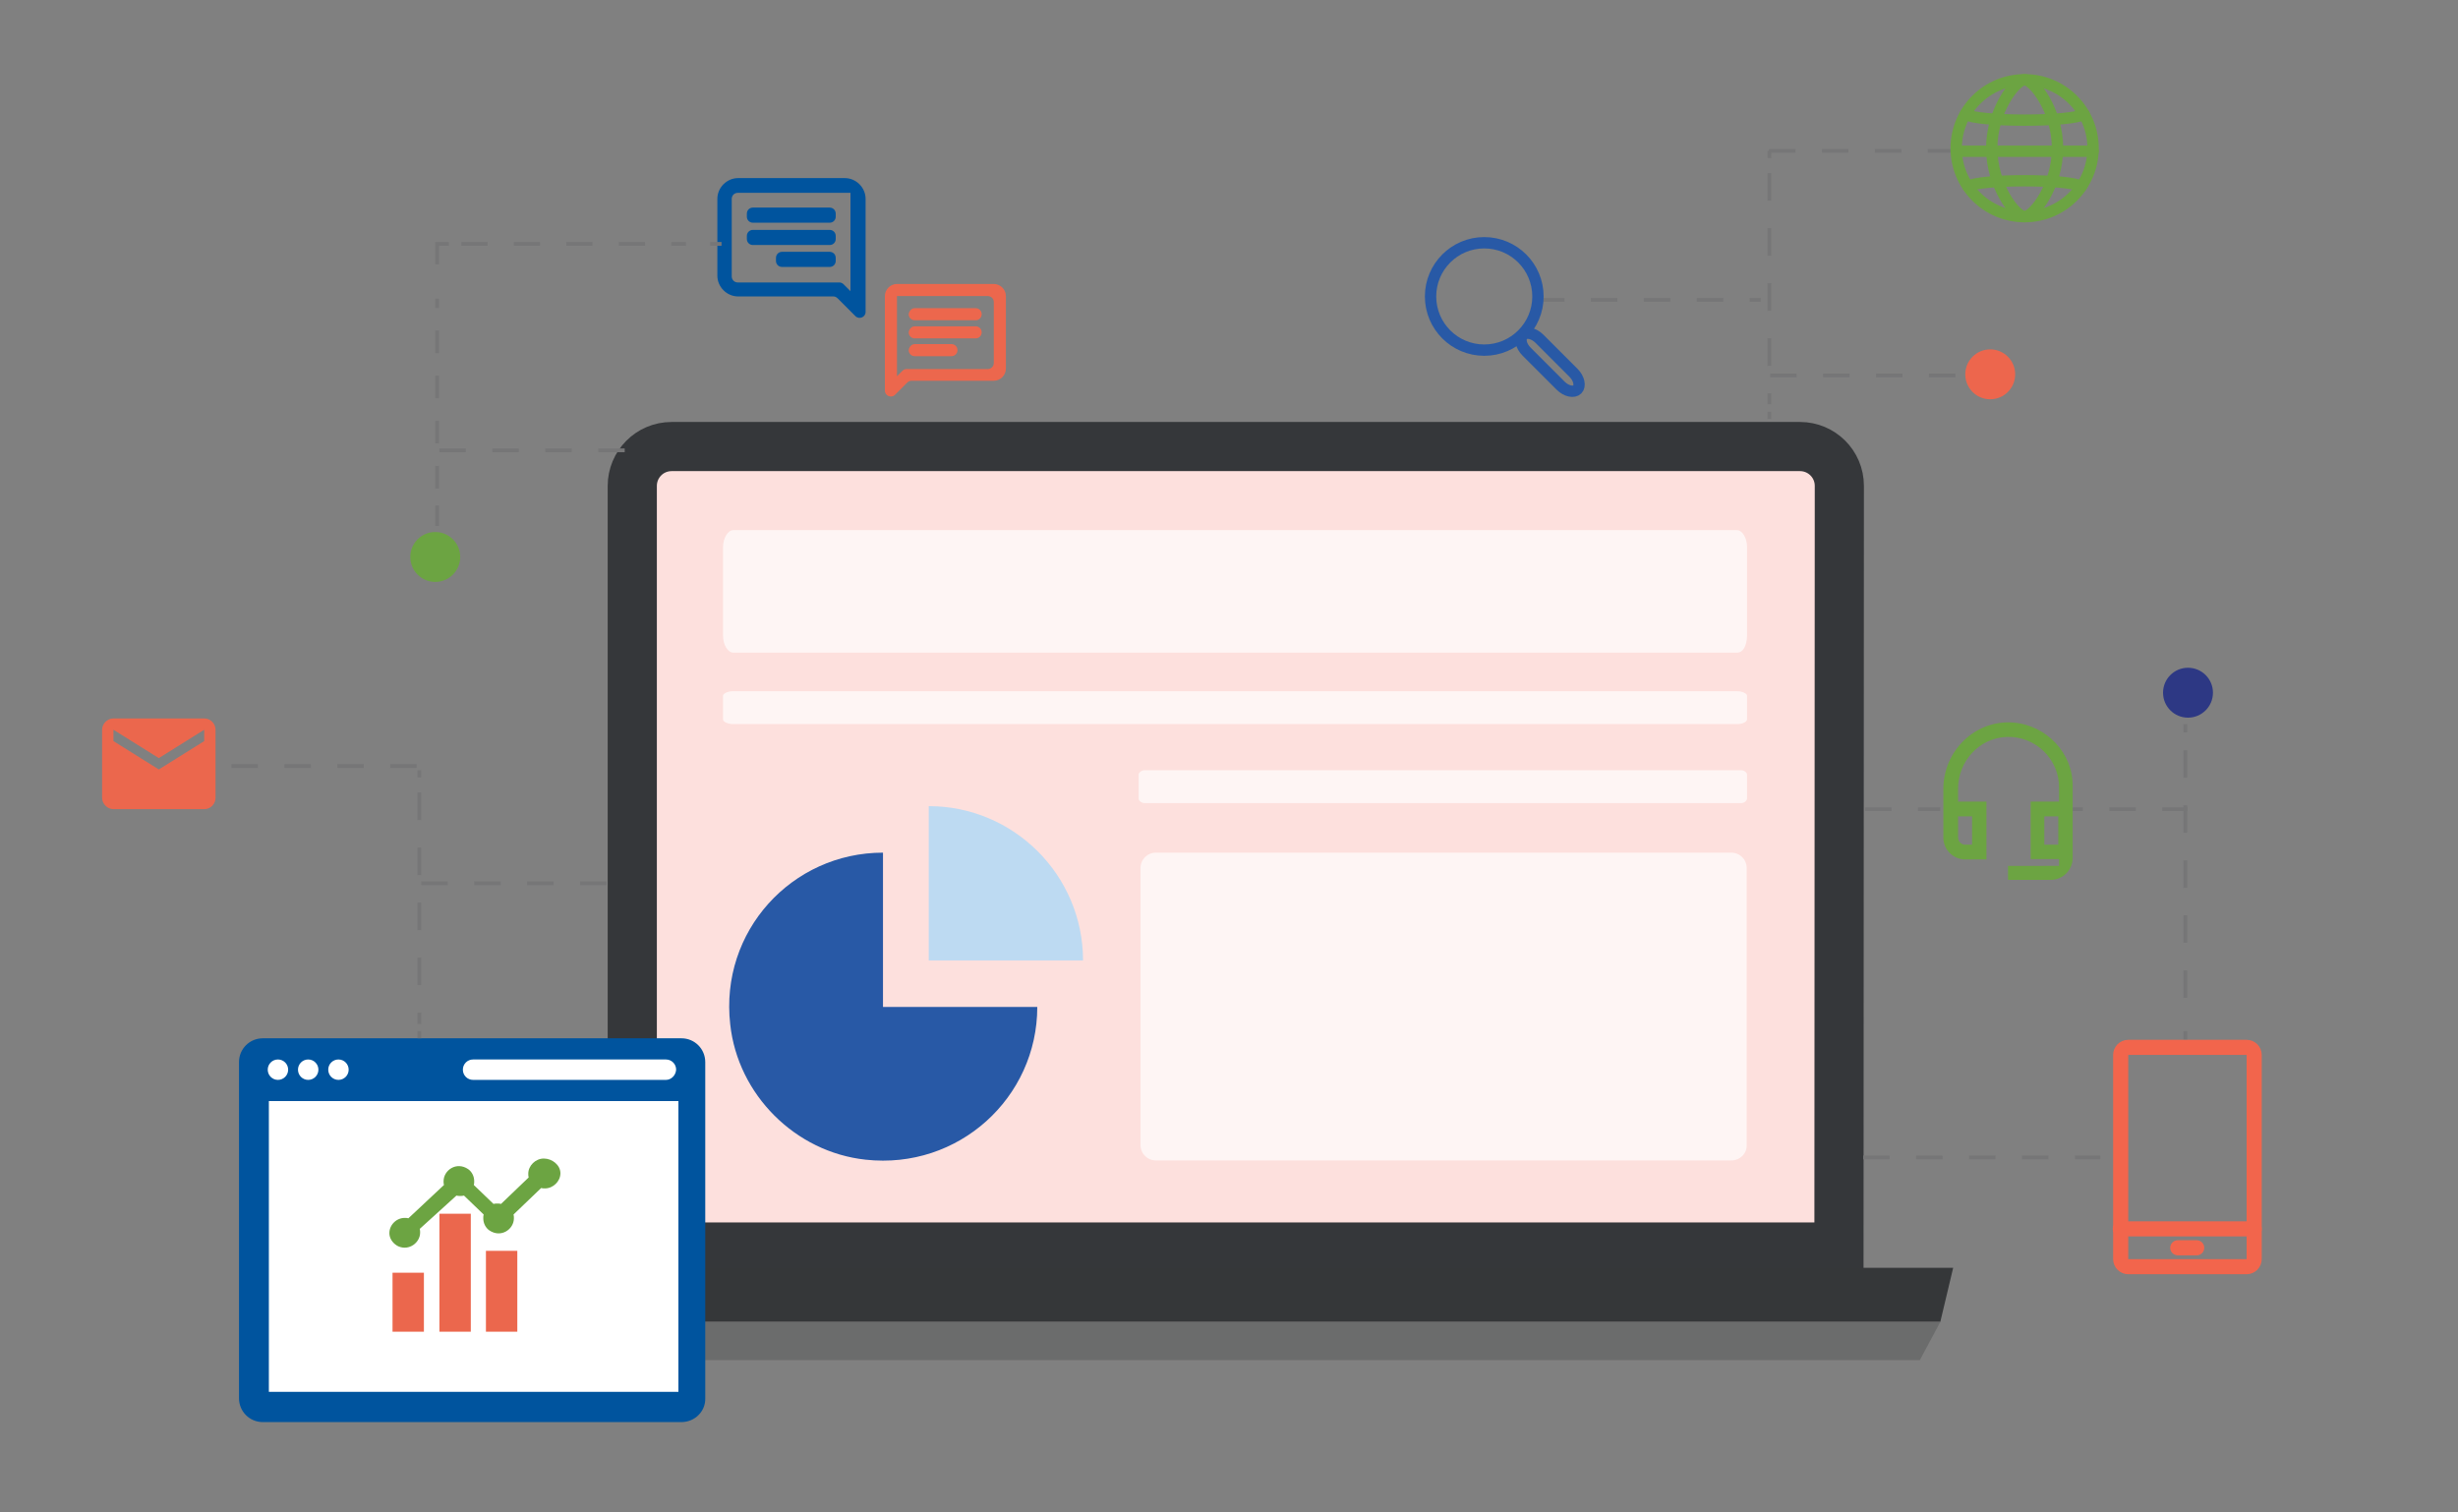<?xml version="1.0" encoding="utf-8"?>
<!-- Generator: Adobe Illustrator 19.0.0, SVG Export Plug-In . SVG Version: 6.00 Build 0)  -->
<svg version="1.1" id="Layer_1" xmlns="http://www.w3.org/2000/svg" xmlns:xlink="http://www.w3.org/1999/xlink" x="0px" y="0px"
	 viewBox="0 0 650 400" style="enable-background:new 0 0 650 400;" xml:space="preserve">
<rect x="0" y="0" width="650" height="400" fill="#808080" stroke="none"/>
<style type="text/css">
	.st0{fill:#FDE0DD;}
	.st1{fill:none;}
	.st2{fill:none;stroke:#35373A;stroke-width:13;stroke-miterlimit:10;}
	.st3{fill:#353739;}
	.st4{fill:#6B6C6C;}
	.st5{opacity:0.67;}
	.st6{fill:#FFFFFF;}
	.st7{fill:#2859A6;}
	.st8{fill:#BDDAF2;}
	.st9{opacity:0.67;fill:#FFFFFF;}
	.st10{fill:#EC674D;}
	.st11{fill:#00549E;}
	.st12{fill:none;stroke:#767677;stroke-miterlimit:10;}
	.st13{fill:none;stroke:#767677;stroke-miterlimit:10;stroke-dasharray:6.939,6.939;}
	.st14{fill:none;stroke:#767677;stroke-miterlimit:10;stroke-dasharray:5.97,5.97;}
	.st15{fill:none;stroke:#F2654C;stroke-width:4;stroke-linecap:round;stroke-linejoin:round;stroke-miterlimit:10;}
	.st16{fill:none;stroke:#767677;stroke-miterlimit:10;stroke-dasharray:7;}
	.st17{fill:none;stroke:#6CA442;stroke-width:3;stroke-linecap:round;stroke-linejoin:round;stroke-miterlimit:10;}
	.st18{fill:none;stroke:#767677;stroke-miterlimit:10;stroke-dasharray:7.277,7.277;}
	.st19{fill:#EB674D;}
	.st20{fill:#6CA442;}
	.st21{fill:none;stroke:#2859A6;stroke-width:3;stroke-linecap:round;stroke-linejoin:round;stroke-miterlimit:10;}
	.st22{fill:#2D3884;}
	.st23{fill:#ED664D;}
</style>
<g id="desktop">
	<rect id="XMLID_11_" x="170.3" y="121.1" class="st0" width="313.3" height="208.6"/>
	<polyline id="XMLID_8_" class="st1" points="476.5,141.8 476.5,295.4 196,295.4 196,124.9 476.5,124.9 476.5,141.8 	"/>
	<g id="XMLID_1_">
		<path id="XMLID_9_" class="st2" d="M486.3,329.8H167.2V128.5c0-5.7,4.6-10.4,10.4-10.4H476c5.7,0,10.4,4.6,10.4,10.4L486.3,329.8
			L486.3,329.8z"/>
		<polygon id="XMLID_7_" class="st3" points="138.2,335.3 516.5,335.3 513.1,349.6 143.1,349.6 		"/>
		<polygon id="XMLID_6_" class="st4" points="143.1,349.6 150.2,359.7 507.7,359.7 513.1,349.6 		"/>
	</g>
	<g id="lines" class="st5">
		<path id="XMLID_29_" class="st6" d="M459.4,172.6H193.9c-1.4,0-2.7-2-2.7-4.5v-23.4c0-2.4,1.3-4.5,2.7-4.5h265.4
			c1.4,0,2.7,2,2.7,4.5v23.5C461.9,170.9,460.9,172.6,459.4,172.6z"/>
		<path id="XMLID_32_" class="st6" d="M459.4,191.5H193.9c-1.4,0-2.7-0.6-2.7-1.2V184c0-0.6,1.3-1.2,2.7-1.2h265.4
			c1.4,0,2.7,0.6,2.7,1.2v6.3C461.9,190.9,460.9,191.5,459.4,191.5z"/>
		<path id="XMLID_40_" class="st6" d="M460.4,212.4H302.7c-0.8,0-1.6-0.6-1.6-1.2v-6.3c0-0.6,0.8-1.2,1.6-1.2h157.7
			c0.8,0,1.6,0.6,1.6,1.2v6.3C461.9,211.8,461.3,212.4,460.4,212.4z"/>
	</g>
	<g id="XMLID_36_">
		<path id="XMLID_38_" class="st7" d="M233.5,225.5c-24.1,0-43.2,20.8-40.4,45.4c2,18.6,17.2,33.8,35.8,35.8
			c24.6,2.7,45.4-16.4,45.4-40.4h-40.8V225.5z"/>
		<path id="XMLID_37_" class="st8" d="M245.6,254h40.8c0-22.5-18.3-40.8-40.8-40.8V254z"/>
	</g>
	<path id="XMLID_35_" class="st9" d="M457.8,306.9H305.7c-2.3,0-4.1-1.8-4.1-4.1v-73.2c0-2.3,1.8-4.1,4.1-4.1h152.1
		c2.3,0,4.1,1.8,4.1,4.1v73.2C462,305.1,460.1,306.9,457.8,306.9z"/>
</g>
<path id="XMLID_66_" class="st10" d="M237.2,78.3h24c0.9,0,1.6,0.7,1.6,1.6v16.1c0,0.9-0.7,1.6-1.6,1.6h-21.5
	c-0.4,0-0.8,0.2-1.1,0.5l-1.4,1.4V78.3 M237.2,75.1c-1.8,0-3.2,1.5-3.2,3.2v25c0,1.4,1.7,2.1,2.7,1.1l3.2-3.2
	c0.3-0.3,0.7-0.5,1.1-0.5h21.8c1.8,0,3.2-1.5,3.2-3.2V78.3c0-1.8-1.5-3.2-3.2-3.2H237.2z M241.9,91h9.7c0.9,0,1.6,0.7,1.6,1.6v0
	c0,0.9-0.7,1.6-1.6,1.6h-9.7c-0.9,0-1.6-0.7-1.6-1.6v0C240.4,91.7,241.1,91,241.9,91z M241.9,86.3H258c0.9,0,1.6,0.7,1.6,1.6l0,0
	c0,0.9-0.7,1.6-1.6,1.6h-16.1c-0.9,0-1.6-0.7-1.6-1.6l0,0C240.4,87,241.1,86.3,241.9,86.3z M241.9,81.5H258c0.9,0,1.6,0.7,1.6,1.6
	l0,0c0,0.9-0.7,1.6-1.6,1.6h-16.1c-0.9,0-1.6-0.7-1.6-1.6l0,0C240.4,82.2,241.1,81.5,241.9,81.5z"/>
<path id="XMLID_60_" class="st11" d="M224.9,51V77l-1.8-1.8c-0.3-0.3-0.7-0.5-1.1-0.5h-26.9c-0.9,0-1.6-0.7-1.6-1.6V52.6
	c0-0.9,0.7-1.6,1.6-1.6H224.9 M195.2,47.1c-3,0-5.5,2.5-5.5,5.5v20.3c0,3,2.5,5.5,5.5,5.5h25.2c0.4,0,0.8,0.2,1.1,0.5l4.7,4.7
	c1,1,2.7,0.3,2.7-1.1V52.6c0-3-2.5-5.5-5.5-5.5L195.2,47.1z M219.4,70.6h-12.6c-0.9,0-1.6-0.7-1.6-1.6v-0.8c0-0.9,0.7-1.6,1.6-1.6
	h12.6c0.9,0,1.6,0.7,1.6,1.6V69C221,69.9,220.3,70.6,219.4,70.6z M219.4,64.8h-20.3c-0.9,0-1.6-0.7-1.6-1.6v-0.8
	c0-0.9,0.7-1.6,1.6-1.6h20.3c0.9,0,1.6,0.7,1.6,1.6v0.8C221,64.1,220.3,64.8,219.4,64.8z M219.4,58.9h-20.3c-0.9,0-1.6-0.7-1.6-1.6
	v-0.8c0-0.9,0.7-1.6,1.6-1.6h20.3c0.9,0,1.6,0.7,1.6,1.6v0.8C221,58.2,220.3,58.9,219.4,58.9z"/>
<g id="XMLID_41_">
	<g id="XMLID_42_">
		<line id="XMLID_48_" class="st12" x1="187.8" y1="64.5" x2="190.8" y2="64.5"/>
		<line id="XMLID_47_" class="st13" x1="122" y1="64.5" x2="181.4" y2="64.5"/>
		<polyline id="XMLID_45_" class="st12" points="115.6,69.9 115.6,64.5 118.7,64.5 		"/>
		<line id="XMLID_44_" class="st14" x1="115.6" y1="129.2" x2="115.6" y2="79"/>
		<line id="XMLID_43_" class="st12" x1="115.6" y1="139.1" x2="115.6" y2="133.7"/>
	</g>
</g>
<g id="XMLID_59_">
	<path id="XMLID_63_" class="st15" d="M594.1,335h-31.3c-1.1,0-2-0.9-2-2v-54c0-1.1,0.9-2,2-2h31.3c1.1,0,2,0.9,2,2v54
		C596.1,334.1,595.2,335,594.1,335z"/>
	<line id="XMLID_62_" class="st15" x1="560.7" y1="325" x2="596.1" y2="325"/>
	<line id="XMLID_61_" class="st15" x1="575.9" y1="330" x2="580.9" y2="330"/>
</g>
<line id="XMLID_50_" class="st16" x1="492.7" y1="306.1" x2="555.4" y2="306.1"/>
<line id="XMLID_96_" class="st16" x1="493.2" y1="214" x2="513.1" y2="214"/>
<line id="XMLID_97_" class="st16" x1="543.8" y1="214" x2="578.5" y2="214"/>
<line id="XMLID_13_" class="st16" x1="111.4" y1="233.6" x2="162" y2="233.6"/>
<line id="XMLID_99_" class="st16" x1="116.2" y1="119.1" x2="165.2" y2="119.1"/>
<line id="XMLID_89_" class="st16" x1="406.7" y1="79.3" x2="465.6" y2="79.3"/>
<line id="XMLID_101_" class="st16" x1="468.1" y1="99.3" x2="520.4" y2="99.3"/>
<line id="XMLID_90_" class="st16" x1="467.8" y1="39.9" x2="526.7" y2="39.9"/>
<line id="XMLID_19_" class="st16" x1="61.2" y1="202.6" x2="111.8" y2="202.6"/>
<g id="XMLID_64_">
	<path id="bg" class="st11" d="M180.2,376.1H69.5c-3.5,0-6.3-2.8-6.3-6.3v-88.9c0-3.5,2.8-6.3,6.3-6.3h110.7c3.5,0,6.3,2.8,6.3,6.3
		v88.9C186.6,373.3,183.7,376.1,180.2,376.1z"/>
	<rect id="XMLID_71_" x="71.1" y="291.2" class="st6" width="108.3" height="76.9"/>
	<circle id="XMLID_70_" class="st6" cx="73.5" cy="282.9" r="2.7"/>
	<circle id="XMLID_69_" class="st6" cx="81.5" cy="282.9" r="2.7"/>
	<path id="XMLID_68_" class="st6" d="M176.1,285.6h-51c-1.5,0-2.7-1.2-2.7-2.7l0,0c0-1.5,1.2-2.7,2.7-2.7h51c1.5,0,2.7,1.2,2.7,2.7
		l0,0C178.7,284.4,177.5,285.6,176.1,285.6z"/>
	<circle id="XMLID_67_" class="st6" cx="89.5" cy="282.9" r="2.7"/>
</g>
<g id="globe_3_">
	<circle id="XMLID_12_" class="st17" cx="535.4" cy="39.2" r="18.1"/>
	<path id="XMLID_10_" class="st17" d="M520.4,49.3c3.2-2,26.8-2,30,0"/>
	<path id="XMLID_5_" class="st17" d="M519.7,30.2c3.1,2.1,28.3,2.1,31.4,0"/>
	<path id="XMLID_4_" class="st17" d="M544.1,39.2c0,10-6.3,18.1-8.7,18.1s-8.7-8.1-8.7-18.1s6.3-18.1,8.7-18.1
		S544.1,29.2,544.1,39.2z"/>
	<line id="XMLID_3_" class="st17" x1="517.3" y1="40" x2="553.5" y2="40"/>
</g>
<g id="XMLID_14_">
	<g id="XMLID_15_">
		<line id="XMLID_18_" class="st12" x1="110.9" y1="203.7" x2="110.9" y2="205.6"/>
		<line id="XMLID_17_" class="st18" x1="110.9" y1="209.6" x2="110.9" y2="270.8"/>
		<line id="XMLID_16_" class="st12" x1="110.9" y1="272.7" x2="110.9" y2="274.6"/>
	</g>
</g>
<g id="XMLID_84_">
	<g id="XMLID_85_">
		<line id="XMLID_88_" class="st12" x1="467.9" y1="39.9" x2="467.9" y2="41.8"/>
		<line id="XMLID_87_" class="st18" x1="467.9" y1="45.8" x2="467.9" y2="106.9"/>
		<line id="XMLID_86_" class="st12" x1="467.9" y1="108.9" x2="467.9" y2="110.8"/>
	</g>
</g>
<g id="XMLID_91_">
	<g id="XMLID_92_">
		<line id="XMLID_95_" class="st12" x1="577.9" y1="191.5" x2="577.9" y2="193.7"/>
		<line id="XMLID_94_" class="st18" x1="577.9" y1="198.4" x2="577.9" y2="270.4"/>
		<line id="XMLID_93_" class="st12" x1="577.9" y1="272.7" x2="577.9" y2="274.9"/>
	</g>
</g>
<path id="XMLID_73_" class="st19" d="M54,190H30c-1.6,0-3,1.4-3,3l0,18c0,1.6,1.4,3,3,3h24c1.7,0,3-1.4,3-3v-18
	C57,191.4,55.7,190,54,190z M54,196l-12,7.5L30,196v-3l12,7.5l12-7.5V196z"/>
<path id="XMLID_76_" class="st19" d="M116.2,352.2h8.3V321h-8.3V352.2z M103.8,352.2h8.3v-15.6h-8.3V352.2z M128.5,330.8v21.4h8.3
	v-21.4H128.5z"/>
<g id="XMLID_72_">
	<g id="XMLID_74_">
		<path id="XMLID_75_" class="st20" d="M148.2,310.3c0,2.1-1.9,4-4.1,4c-0.3,0-0.7,0-1-0.1l-7.3,7c0.1,0.3,0.1,0.7,0.1,1
			c0,2.9-3.4,5.3-6.5,3.2c-1-0.7-1.6-1.9-1.6-3.2c0-0.3,0-0.7,0.1-1l-5.2-5c-0.3,0.1-0.7,0.1-1,0.1s-0.7,0-1-0.1L111,325
			c0.1,0.3,0.1,0.7,0.1,1c0,2.6-2.9,4.9-5.8,3.6c-1.2-0.6-2.1-1.7-2.3-3c-0.3-2.4,1.7-4.5,4-4.5c0.3,0,0.7,0,1,0.1l9.4-8.8
			c-0.1-0.3-0.1-0.7-0.1-1c0-2.9,3.4-5.3,6.5-3.2c1,0.7,1.6,1.9,1.6,3.2c0,0.3,0,0.7-0.1,1l5.2,5c0.3-0.1,0.7-0.1,1-0.1
			c0.3,0,0.7,0,1,0.1l7.3-7c-0.1-0.3-0.1-0.7-0.1-1c0-2.1,1.9-4,4.1-4S148.2,308.1,148.2,310.3z"/>
	</g>
</g>
<g id="XMLID_81_">
	<circle id="XMLID_83_" class="st21" cx="392.5" cy="78.4" r="14.2"/>
	<path id="XMLID_82_" class="st21" d="M417.1,103L417.1,103c-0.9,0.9-2.9,0.5-4.4-1l-9-9c-1.5-1.5-1.9-3.4-1-4.4l0,0
		c0.9-0.9,2.9-0.5,4.4,1l9,9C417.6,100.1,418,102.1,417.1,103z"/>
</g>
<path id="XMLID_103_" class="st20" d="M544.3,215.8v7.6c0,0,0,0,0,0h-3.7c0,0,0,0,0,0v-7.5c0,0,0,0,0,0H544.3 M521.5,215.8v7.6
	c0,0,0,0,0,0h-1.8c-1.1,0-1.9-0.9-1.9-1.9v-5.6c0,0,0,0,0,0H521.5 M532.4,191.1c-10.1-0.8-18.5,7.5-18.5,17.6v12.8
	c0,3.2,2.6,5.8,5.8,5.8h5.6c0,0,0,0,0,0V212c0,0,0,0,0,0h-7.5c0,0,0,0,0,0v-3.4c0-7.2,5.5-13.4,12.8-13.7
	c7.6-0.3,13.9,5.8,13.9,13.3v3.8c0,0,0,0,0,0h-7.5c0,0,0,0,0,0v15.2c0,0,0,0,0,0h7.5c0,0,0,0,0,0v1.8c0,0,0,0,0,0H531c0,0,0,0,0,0
	v3.7c0,0,0,0,0,0h11.3c3.2,0,5.8-2.6,5.8-5.8v-19C548.2,199.2,541.2,191.8,532.4,191.1z"/>
<circle id="XMLID_80_" class="st22" cx="578.6" cy="183.2" r="6.6"/>
<circle id="XMLID_98_" class="st20" cx="115.1" cy="147.3" r="6.6"/>
<circle id="XMLID_100_" class="st23" cx="526.3" cy="99" r="6.6"/>
</svg>
